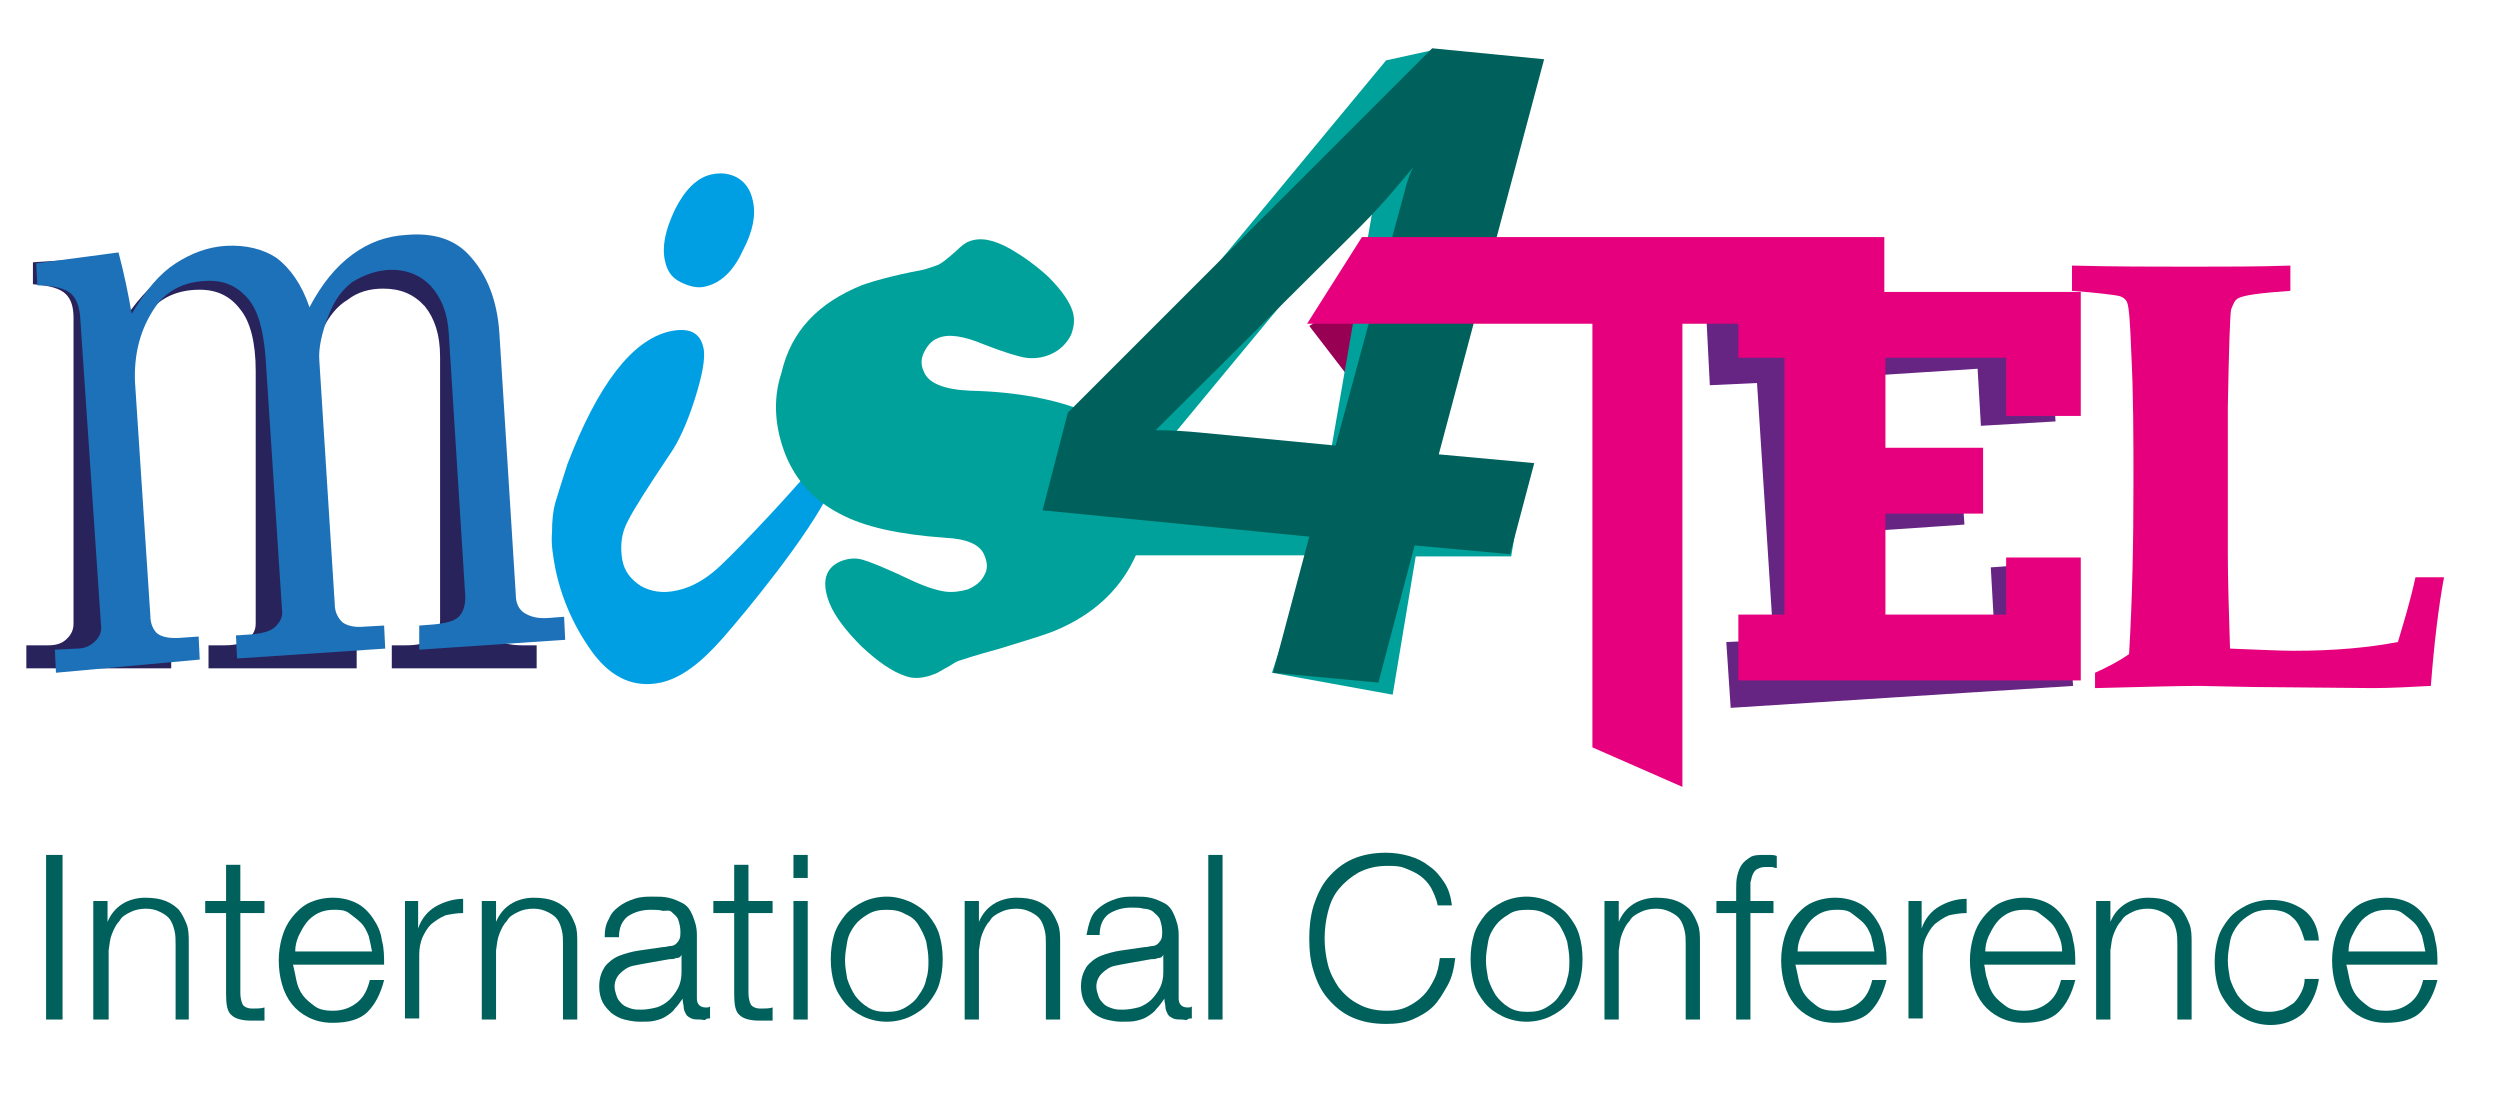 <?xml version="1.0" encoding="utf-8"?>
<!-- Generator: Adobe Illustrator 22.0.0, SVG Export Plug-In . SVG Version: 6.00 Build 0)  -->
<svg version="1.1" id="Capa_1" xmlns="http://www.w3.org/2000/svg" xmlns:xlink="http://www.w3.org/1999/xlink" x="0px" y="0px"
	 viewBox="0 0 227.8 100.8" style="enable-background:new 0 0 227.8 100.8;" xml:space="preserve">
<style type="text/css">
	.st0{fill:#662483;}
	.st1{fill:#E6007E;}
	.st2{fill:#980053;}
	.st3{fill:#29235C;}
	.st4{fill:#009FE3;}
	.st5{fill:#00A19A;}
	.st6{fill:#1D71B8;}
	.st7{fill:#00615C;}
	.st8{fill:none;}
	.st9{enable-background:new    ;}
</style>
<g>
	<polygon class="st0" points="157.7,64.5 157.3,58.5 161.6,58.3 160.1,34.9 155.8,35.1 155.5,29.2 186.6,27.2 187.3,38.4 
		180.5,38.8 180.2,33.6 169.3,34.3 169.8,42.4 178.6,41.9 179,47.8 170.2,48.4 170.8,57.7 181.7,57 181.4,51.7 188.1,51.2 
		188.9,62.5 	"/>
	<polygon class="st1" points="158.4,62 158.4,56 162.6,56 162.6,32.6 158.4,32.6 158.4,26.6 189.6,26.6 189.6,37.9 182.8,37.9 
		182.8,32.6 171.8,32.6 171.8,40.8 180.7,40.8 180.7,46.8 171.8,46.8 171.8,56 182.8,56 182.8,50.8 189.6,50.8 189.6,62 	"/>
	<polygon class="st2" points="126.3,38.8 119.3,29.7 122.4,27.8 128.3,35.5 	"/>
	<path class="st3" d="M3,23.9l7.6-0.5c0.4,2,0.7,3.8,0.8,5.6c1.4-2.1,2.9-3.5,4.3-4.4s3-1.3,4.7-1.3c1.8,0,3.3,0.5,4.5,1.4
		c1.2,1,2.1,2.5,2.7,4.7c1.3-2,2.7-3.6,4.2-4.6c1.6-1,3.2-1.5,5.1-1.5c2.4,0,4.2,0.7,5.4,2.1c1.5,1.9,2.3,4.3,2.3,7.3v23.9
		c0,0.8,0.2,1.3,0.6,1.6c0.5,0.4,1.3,0.6,2.4,0.6h1.3v2.1H35.7v-2.1H37c1.1,0,1.9-0.2,2.4-0.6c0.5-0.4,0.7-0.9,0.7-1.7v-24
		c0-2-0.5-3.5-1.4-4.6c-1-1.1-2.2-1.6-3.8-1.6c-1.2,0-2.3,0.3-3.2,1c-1,0.6-1.7,1.5-2.3,2.7c-0.8,1.7-1.2,3.1-1.2,4.3v22.2
		c0,0.8,0.2,1.3,0.6,1.7s1.1,0.6,1.9,0.6h1.8v2.1H19v-2.1h1.5c1,0,1.7-0.2,2.1-0.6c0.5-0.4,0.7-0.8,0.7-1.4v-23
		c0-2.6-0.5-4.5-1.4-5.6c-0.9-1.2-2.1-1.8-3.7-1.8c-2,0-3.5,0.7-4.6,2c-1.5,1.9-2.3,4.2-2.3,6.7v21.4c0,0.8,0.2,1.4,0.5,1.7
		c0.5,0.4,1.3,0.6,2.4,0.6h1.4v2.1H2.4v-2.1h2c0.8,0,1.3-0.2,1.7-0.6c0.4-0.4,0.6-0.8,0.6-1.4V29c0-1-0.2-1.7-0.7-2.2S4.5,26,3,25.9
		V23.9z"/>
	<path class="st4" d="M75,41.4l0.7,3.2c-2,4.2-7.7,11.1-9.8,13.5c-2.1,2.4-3.9,3.7-5.7,4.1c-2.4,0.5-4.4-0.4-6.1-2.6
		c-1.7-2.3-2.9-4.9-3.5-7.8c-0.2-1.1-0.4-2.2-0.3-3.3c0-1.1,0.1-2,0.3-2.7s0.6-1.9,1.1-3.5C54.5,35,57.6,31,61,30.2
		c1.8-0.4,2.8,0.1,3.1,1.5c0.2,0.9-0.1,2.5-0.8,4.7c-0.7,2.2-1.5,3.9-2.2,4.9c-2,3-3.3,5-3.9,6.2c-0.6,1.1-0.7,2.3-0.5,3.5
		c0.2,1.1,0.8,1.8,1.7,2.4c0.9,0.5,2,0.7,3.3,0.4c1.4-0.3,2.8-1.1,4.2-2.5C67.5,49.8,72.8,44.2,75,41.4 M64.3,26.1
		c-0.7,0.2-1.5,0-2.3-0.4s-1.2-1-1.4-1.9c-0.3-1.3,0-2.8,0.9-4.7c0.9-1.8,2-2.9,3.3-3.2c0.9-0.2,1.7-0.1,2.4,0.3
		c0.7,0.4,1.2,1.1,1.4,2.1c0.3,1.3,0,2.8-0.9,4.5C66.8,24.8,65.6,25.8,64.3,26.1"/>
	<path class="st5" d="M78.5,26c1.1-0.4,2.9-0.9,5.5-1.4c0.5-0.1,1-0.3,1.3-0.4c0.4-0.1,1-0.6,1.9-1.4c0.4-0.4,0.8-0.7,1.1-0.8
		c1-0.4,2.2-0.2,3.8,0.7c1.2,0.7,2.3,1.5,3.4,2.5c1,1,1.7,1.9,2.1,2.8s0.3,1.7,0,2.5c-0.4,0.8-1,1.4-1.9,1.8
		c-0.7,0.3-1.5,0.4-2.2,0.3c-0.7-0.1-2-0.5-3.8-1.2c-1.9-0.8-3.3-1-4.2-0.6c-0.6,0.2-1,0.7-1.3,1.3c-0.3,0.6-0.3,1.2,0,1.8
		c0.4,1,1.8,1.6,4.2,1.7c4.3,0.1,7.8,0.8,10.5,1.9c2.3,1,3.9,2.6,4.9,5c1.2,3,0.9,6-0.8,9.1c-1.5,2.7-3.9,4.7-7.2,6
		c-0.8,0.3-2.4,0.8-4.7,1.5c-2.2,0.6-3.4,1-3.7,1.1c-0.3,0.1-0.6,0.3-0.9,0.5c-0.6,0.3-1,0.6-1.3,0.7c-1,0.4-1.9,0.5-2.7,0.2
		c-1.2-0.4-2.5-1.3-4-2.7c-1.4-1.4-2.4-2.7-2.9-3.9c-0.8-2-0.4-3.3,1.1-3.9c0.6-0.2,1.2-0.3,1.9-0.1c0.7,0.2,2.2,0.8,4.5,1.9
		c1.3,0.6,2.3,0.9,3,1s1.4,0,2.1-0.2c0.7-0.3,1.2-0.7,1.5-1.3c0.3-0.5,0.3-1.1,0-1.8c-0.4-1-1.6-1.5-3.6-1.6c-4.2-0.3-7.4-1-9.6-2.2
		c-2.3-1.2-3.9-2.9-4.9-5.3c-1-2.5-1.2-5.1-0.4-7.5C72.1,30.1,74.6,27.6,78.5,26"/>
	<path class="st5" d="M126.9,63.3l-11-2l3.5-10.7H95l1.4-9l29.9-36.1l4.1-0.9v37.6h8.7l-1.4,8.5H129L126.9,63.3z M121.1,42.1
		l4.1-23.7c0.2-1.2,0.4-1.9,0.6-2.2c-1.6,2.3-3,4.2-4.2,5.7l-16.9,20.4c1.5-0.1,2.8-0.2,3.9-0.2C108.6,42.1,121.1,42.1,121.1,42.1z"
		/>
	<path class="st1" d="M190.9,62.7v-1.4c1.1-0.5,2.1-1,3.1-1.7c0.3-5,0.4-10.1,0.4-15.5c0-4.2,0-8.2-0.2-12c-0.1-2.7-0.2-4.2-0.4-4.6
		c-0.1-0.2-0.3-0.4-0.6-0.5s-1.8-0.3-4.4-0.5v-2.3c3.9,0.1,7.5,0.1,10.8,0.1c3.2,0,6.2,0,9.1-0.1v2.3c-2.8,0.2-4.3,0.4-4.8,0.7
		c-0.3,0.2-0.4,0.5-0.6,1c-0.1,0.5-0.2,3.5-0.3,8.9v13.3c0,2.5,0.1,5.4,0.2,8.7c2.6,0.1,4.6,0.2,5.8,0.2c3.8,0,6.9-0.3,9.5-0.8
		c0.5-1.7,1.1-3.6,1.6-5.9h2.6c-0.5,2.7-0.9,6-1.2,9.9c-1.9,0.1-3.7,0.2-5.3,0.2l-10.9-0.1l-4.9-0.1
		C198.3,62.5,195.1,62.6,190.9,62.7"/>
	<path class="st6" d="M3.3,24l7.5-1c0.5,1.9,0.9,3.8,1.2,5.6c1.3-2.2,2.6-3.7,4-4.6s2.9-1.5,4.6-1.6c1.8-0.1,3.4,0.3,4.6,1.1
		c1.2,0.9,2.3,2.4,3,4.5c1.1-2.1,2.4-3.7,3.9-4.8c1.5-1.1,3.1-1.7,5-1.8c2.4-0.2,4.3,0.4,5.6,1.8c1.7,1.8,2.6,4.2,2.8,7.1L47,54.2
		c0,0.8,0.3,1.3,0.7,1.6c0.6,0.4,1.3,0.6,2.4,0.5l1.3-0.1l0.1,2.1l-13.3,0.9V57l1.3-0.1c1.1-0.1,1.9-0.3,2.3-0.7
		c0.4-0.4,0.6-1,0.6-1.8l-1.5-23.9c-0.1-2-0.7-3.4-1.7-4.5c-1-1-2.3-1.5-3.9-1.4c-1.2,0.1-2.2,0.5-3.2,1.1c-0.9,0.7-1.6,1.6-2.1,2.9
		c-0.7,1.7-1,3.2-0.9,4.3L30.5,55c0,0.8,0.3,1.3,0.7,1.7c0.4,0.3,1.1,0.5,2,0.4L35,57l0.1,2.1L21.6,60l-0.1-2.1l1.5-0.1
		c1-0.1,1.7-0.3,2.1-0.7s0.7-0.9,0.6-1.5l-1.5-23c-0.2-2.6-0.7-4.4-1.7-5.5s-2.2-1.6-3.8-1.5c-2,0.1-3.5,0.9-4.5,2.3
		c-1.4,2-2,4.3-1.9,6.9l1.4,21.3c0,0.8,0.3,1.3,0.6,1.6c0.5,0.4,1.3,0.5,2.4,0.4l1.4-0.1l0.1,2.1L5.1,61.3L5,59.2l2-0.1
		c0.8,0,1.3-0.3,1.7-0.7s0.6-0.9,0.5-1.5L7.3,28.8c-0.1-1-0.4-1.7-0.9-2.1S4.9,26,3.4,26L3.3,24z"/>
	<path class="st7" d="M125.6,62.2l-9.6-0.9l3.3-12.4L95,46.5l2.3-8.9l33.2-33.2l10.2,1l-9.6,36l8.7,0.8l-2.2,8.3l-8.7-0.8
		L125.6,62.2z M121.7,40.6l6.3-23.2c0.3-1.2,0.6-1.9,0.8-2.2c-1.8,2.2-3.3,3.9-4.7,5.3l-18.8,18.7c1.5,0,2.8,0.1,3.9,0.2L121.7,40.6
		z"/>
	<polygon class="st1" points="124.1,21.6 171.7,21.6 171.7,29.5 153.3,29.5 153.3,71.7 145.1,68.1 145.1,29.5 119.1,29.5 	"/>
</g>
<rect x="-10.4" y="77.9" class="st8" width="233.1" height="21.8"/>
<g class="st9">
	<path class="st7" d="M5.7,77.9v15H4.2v-15H5.7z"/>
	<path class="st7" d="M9.8,82.1v1.9h0c0.3-0.7,0.7-1.2,1.3-1.6c0.6-0.4,1.4-0.6,2.1-0.6c0.8,0,1.4,0.1,1.9,0.3
		c0.5,0.2,0.9,0.5,1.2,0.8c0.3,0.4,0.5,0.8,0.7,1.3s0.2,1.1,0.2,1.7v7H16v-6.8c0-0.5,0-0.9-0.1-1.3c-0.1-0.4-0.2-0.7-0.4-1
		c-0.2-0.3-0.5-0.5-0.9-0.7s-0.8-0.3-1.3-0.3s-1,0.1-1.4,0.3c-0.4,0.2-0.8,0.4-1,0.8c-0.3,0.3-0.5,0.7-0.7,1.2
		c-0.2,0.5-0.2,0.9-0.3,1.5v6.3H8.5V82.1H9.8z"/>
	<path class="st7" d="M24.1,82.1v1.1h-2.2v7.3c0,0.4,0.1,0.8,0.2,1c0.1,0.2,0.4,0.4,0.9,0.4c0.4,0,0.8,0,1.1-0.1V93
		c-0.2,0-0.4,0-0.6,0c-0.2,0-0.4,0-0.6,0c-0.9,0-1.5-0.2-1.8-0.5c-0.4-0.3-0.5-1-0.5-1.9v-7.4h-1.9v-1.1h1.9v-3.3h1.3v3.3H24.1z"/>
	<path class="st7" d="M27,89.3c0.1,0.5,0.3,1,0.6,1.4s0.7,0.7,1.1,1c0.4,0.3,1,0.4,1.6,0.4c1,0,1.7-0.3,2.3-0.8s0.9-1.2,1.1-2h1.3
		c-0.3,1.2-0.8,2.2-1.5,2.9c-0.7,0.7-1.8,1-3.2,1c-0.9,0-1.6-0.2-2.2-0.5c-0.6-0.3-1.1-0.7-1.5-1.2c-0.4-0.5-0.7-1.1-0.9-1.8
		c-0.2-0.7-0.3-1.4-0.3-2.2c0-0.7,0.1-1.4,0.3-2.1c0.2-0.7,0.5-1.3,0.9-1.8c0.4-0.5,0.9-1,1.5-1.3c0.6-0.3,1.4-0.5,2.2-0.5
		c0.9,0,1.6,0.2,2.2,0.5c0.6,0.3,1.1,0.8,1.5,1.4c0.4,0.6,0.7,1.2,0.8,2c0.2,0.7,0.2,1.5,0.2,2.2h-8.3C26.8,88.3,26.9,88.8,27,89.3z
		 M33.6,85.3c-0.2-0.5-0.4-0.9-0.7-1.2s-0.7-0.6-1.1-0.9s-0.9-0.3-1.4-0.3c-0.5,0-1,0.1-1.4,0.3c-0.4,0.2-0.8,0.5-1.1,0.9
		s-0.5,0.8-0.7,1.2c-0.2,0.5-0.3,0.9-0.3,1.4h7C33.8,86.2,33.7,85.7,33.6,85.3z"/>
	<path class="st7" d="M38.1,82.1v2.5h0c0.3-0.9,0.9-1.6,1.6-2s1.6-0.7,2.5-0.7v1.3c-0.6,0-1.1,0.1-1.6,0.2c-0.5,0.2-0.9,0.5-1.3,0.8
		c-0.4,0.4-0.6,0.8-0.8,1.2c-0.2,0.5-0.3,1-0.3,1.6v5.8h-1.3V82.1H38.1z"/>
	<path class="st7" d="M45.2,82.1v1.9h0c0.3-0.7,0.7-1.2,1.3-1.6c0.6-0.4,1.4-0.6,2.1-0.6c0.8,0,1.4,0.1,1.9,0.3
		c0.5,0.2,0.9,0.5,1.2,0.8c0.3,0.4,0.5,0.8,0.7,1.3s0.2,1.1,0.2,1.7v7h-1.3v-6.8c0-0.5,0-0.9-0.1-1.3c-0.1-0.4-0.2-0.7-0.4-1
		c-0.2-0.3-0.5-0.5-0.9-0.7s-0.8-0.3-1.3-0.3s-1,0.1-1.4,0.3c-0.4,0.2-0.8,0.4-1,0.8c-0.3,0.3-0.5,0.7-0.7,1.2
		c-0.2,0.5-0.2,0.9-0.3,1.5v6.3h-1.3V82.1H45.2z"/>
	<path class="st7" d="M55.5,83.7c0.2-0.5,0.5-0.8,0.9-1.1c0.4-0.3,0.8-0.5,1.4-0.7s1.1-0.2,1.7-0.2c0.5,0,1,0,1.4,0.1
		c0.5,0.1,0.9,0.3,1.3,0.5s0.7,0.6,0.9,1.1c0.2,0.5,0.4,1,0.4,1.8V91c0,0.5,0.3,0.8,0.8,0.8c0.2,0,0.3,0,0.4-0.1v1.1
		c-0.2,0-0.3,0-0.4,0.1s-0.3,0-0.5,0c-0.3,0-0.6,0-0.8-0.1c-0.2-0.1-0.4-0.2-0.5-0.4c-0.1-0.2-0.2-0.4-0.2-0.6
		c0-0.2-0.1-0.5-0.1-0.8h0c-0.2,0.3-0.5,0.7-0.7,0.9c-0.2,0.3-0.5,0.5-0.8,0.7c-0.3,0.2-0.6,0.3-1,0.4c-0.4,0.1-0.8,0.1-1.4,0.1
		c-0.5,0-1-0.1-1.4-0.2c-0.4-0.1-0.8-0.3-1.2-0.6c-0.3-0.3-0.6-0.6-0.8-1c-0.2-0.4-0.3-0.9-0.3-1.4c0-0.8,0.2-1.3,0.5-1.8
		c0.3-0.4,0.8-0.8,1.3-1s1.2-0.4,1.9-0.5c0.7-0.1,1.4-0.2,2.1-0.3c0.3,0,0.5-0.1,0.7-0.1c0.2,0,0.4-0.1,0.5-0.2
		c0.1-0.1,0.2-0.2,0.3-0.4c0.1-0.2,0.1-0.4,0.1-0.7c0-0.4-0.1-0.8-0.2-1.1c-0.1-0.3-0.4-0.5-0.6-0.7S60.7,83,60.4,83
		c-0.3-0.1-0.7-0.1-1.1-0.1c-0.8,0-1.5,0.2-2.1,0.6c-0.5,0.4-0.8,1-0.8,1.9h-1.3C55.1,84.7,55.2,84.2,55.5,83.7z M62.1,87
		c-0.1,0.2-0.2,0.3-0.5,0.3c-0.2,0.1-0.4,0.1-0.6,0.1c-0.6,0.1-1.1,0.2-1.7,0.3c-0.6,0.1-1.1,0.2-1.6,0.3s-0.9,0.4-1.2,0.7
		c-0.3,0.3-0.5,0.7-0.5,1.2c0,0.3,0.1,0.6,0.2,0.9c0.1,0.3,0.3,0.5,0.5,0.7c0.2,0.2,0.5,0.3,0.8,0.4s0.6,0.1,0.9,0.1
		c0.5,0,1-0.1,1.4-0.2s0.9-0.4,1.2-0.7c0.3-0.3,0.6-0.7,0.8-1.1c0.2-0.4,0.3-0.9,0.3-1.4L62.1,87L62.1,87z"/>
	<path class="st7" d="M70.4,82.1v1.1h-2.2v7.3c0,0.4,0.1,0.8,0.2,1c0.1,0.2,0.4,0.4,0.9,0.4c0.4,0,0.8,0,1.1-0.1V93
		c-0.2,0-0.4,0-0.6,0c-0.2,0-0.4,0-0.6,0c-0.9,0-1.5-0.2-1.8-0.5c-0.4-0.3-0.5-1-0.5-1.9v-7.4H65v-1.1h1.9v-3.3h1.3v3.3H70.4z"/>
	<path class="st7" d="M73.6,77.9V80h-1.3v-2.1H73.6z M73.6,82.1v10.8h-1.3V82.1H73.6z"/>
	<path class="st7" d="M83,82.2c0.6,0.3,1.2,0.7,1.6,1.2c0.4,0.5,0.8,1.1,1,1.8c0.2,0.7,0.3,1.4,0.3,2.2c0,0.8-0.1,1.5-0.3,2.2
		c-0.2,0.7-0.6,1.3-1,1.8c-0.4,0.5-1,0.9-1.6,1.2c-0.6,0.3-1.4,0.5-2.2,0.5s-1.6-0.2-2.2-0.5c-0.6-0.3-1.2-0.7-1.6-1.2
		c-0.4-0.5-0.8-1.1-1-1.8s-0.3-1.4-0.3-2.2c0-0.8,0.1-1.5,0.3-2.2c0.2-0.7,0.6-1.3,1-1.8c0.4-0.5,1-0.9,1.6-1.2
		c0.6-0.3,1.4-0.5,2.2-0.5S82.3,81.9,83,82.2z M79.1,83.3c-0.5,0.3-0.9,0.6-1.2,1s-0.6,0.9-0.7,1.5S77,86.9,77,87.5s0.1,1.1,0.2,1.7
		c0.2,0.6,0.4,1,0.7,1.5c0.3,0.4,0.7,0.8,1.2,1.1c0.5,0.3,1,0.4,1.7,0.4s1.2-0.1,1.7-0.4c0.5-0.3,0.9-0.6,1.2-1.1
		c0.3-0.4,0.6-0.9,0.7-1.5c0.2-0.6,0.2-1.1,0.2-1.7s-0.1-1.1-0.2-1.7c-0.2-0.6-0.4-1-0.7-1.5s-0.7-0.8-1.2-1c-0.5-0.3-1-0.4-1.7-0.4
		S79.6,83,79.1,83.3z"/>
	<path class="st7" d="M89.2,82.1v1.9h0c0.3-0.7,0.7-1.2,1.3-1.6c0.6-0.4,1.4-0.6,2.1-0.6c0.8,0,1.4,0.1,1.9,0.3
		c0.5,0.2,0.9,0.5,1.2,0.8c0.3,0.4,0.5,0.8,0.7,1.3s0.2,1.1,0.2,1.7v7h-1.3v-6.8c0-0.5,0-0.9-0.1-1.3c-0.1-0.4-0.2-0.7-0.4-1
		c-0.2-0.3-0.5-0.5-0.9-0.7s-0.8-0.3-1.3-0.3s-1,0.1-1.4,0.3c-0.4,0.2-0.8,0.4-1,0.8c-0.3,0.3-0.5,0.7-0.7,1.2
		c-0.2,0.5-0.2,0.9-0.3,1.5v6.3h-1.3V82.1H89.2z"/>
	<path class="st7" d="M99.4,83.7c0.2-0.5,0.5-0.8,0.9-1.1c0.4-0.3,0.8-0.5,1.4-0.7s1.1-0.2,1.7-0.2c0.5,0,1,0,1.4,0.1
		c0.5,0.1,0.9,0.3,1.3,0.5s0.7,0.6,0.9,1.1c0.2,0.5,0.4,1,0.4,1.8V91c0,0.5,0.3,0.8,0.8,0.8c0.2,0,0.3,0,0.4-0.1v1.1
		c-0.2,0-0.3,0-0.4,0.1s-0.3,0-0.5,0c-0.3,0-0.6,0-0.8-0.1c-0.2-0.1-0.4-0.2-0.5-0.4c-0.1-0.2-0.2-0.4-0.2-0.6
		c0-0.2-0.1-0.5-0.1-0.8h0c-0.2,0.3-0.5,0.7-0.7,0.9c-0.2,0.3-0.5,0.5-0.8,0.7c-0.3,0.2-0.6,0.3-1,0.4c-0.4,0.1-0.8,0.1-1.4,0.1
		c-0.5,0-1-0.1-1.4-0.2c-0.4-0.1-0.8-0.3-1.2-0.6c-0.3-0.3-0.6-0.6-0.8-1c-0.2-0.4-0.3-0.9-0.3-1.4c0-0.8,0.2-1.3,0.5-1.8
		c0.3-0.4,0.8-0.8,1.3-1s1.2-0.4,1.9-0.5c0.7-0.1,1.4-0.2,2.1-0.3c0.3,0,0.5-0.1,0.7-0.1c0.2,0,0.4-0.1,0.5-0.2
		c0.1-0.1,0.2-0.2,0.3-0.4c0.1-0.2,0.1-0.4,0.1-0.7c0-0.4-0.1-0.8-0.2-1.1c-0.1-0.3-0.4-0.5-0.6-0.7s-0.6-0.3-0.9-0.3
		c-0.3-0.1-0.7-0.1-1.1-0.1c-0.8,0-1.5,0.2-2.1,0.6c-0.5,0.4-0.8,1-0.8,1.9H99C99.1,84.7,99.2,84.2,99.4,83.7z M106,87
		c-0.1,0.2-0.2,0.3-0.5,0.3c-0.2,0.1-0.4,0.1-0.6,0.1c-0.6,0.1-1.1,0.2-1.7,0.3c-0.6,0.1-1.1,0.2-1.6,0.3s-0.9,0.4-1.2,0.7
		c-0.3,0.3-0.5,0.7-0.5,1.2c0,0.3,0.1,0.6,0.2,0.9c0.1,0.3,0.3,0.5,0.5,0.7c0.2,0.2,0.5,0.3,0.8,0.4s0.6,0.1,0.9,0.1
		c0.5,0,1-0.1,1.4-0.2s0.9-0.4,1.2-0.7c0.3-0.3,0.6-0.7,0.8-1.1c0.2-0.4,0.3-0.9,0.3-1.4L106,87L106,87z"/>
	<path class="st7" d="M111.4,77.9v15h-1.3v-15H111.4z"/>
	<path class="st7" d="M130.4,80.9c-0.3-0.5-0.6-0.8-1-1.1c-0.4-0.3-0.9-0.5-1.4-0.7c-0.5-0.2-1-0.2-1.6-0.2c-1,0-1.8,0.2-2.6,0.6
		c-0.7,0.4-1.3,0.9-1.8,1.5c-0.5,0.6-0.8,1.3-1,2.1c-0.2,0.8-0.3,1.6-0.3,2.4c0,0.8,0.1,1.6,0.3,2.4c0.2,0.8,0.6,1.5,1,2.1
		c0.5,0.6,1,1.1,1.8,1.5c0.7,0.4,1.6,0.6,2.6,0.6c0.7,0,1.3-0.1,1.9-0.4s1-0.6,1.4-1s0.7-0.9,1-1.5c0.3-0.6,0.4-1.2,0.5-1.9h1.4
		c-0.1,0.9-0.3,1.8-0.7,2.5s-0.8,1.4-1.3,1.9c-0.5,0.5-1.2,0.9-1.9,1.2c-0.7,0.3-1.5,0.4-2.4,0.4c-1.2,0-2.2-0.2-3.1-0.6
		c-0.9-0.4-1.6-1-2.2-1.7s-1-1.5-1.3-2.5c-0.3-0.9-0.4-1.9-0.4-3c0-1,0.1-2,0.4-3c0.3-0.9,0.7-1.8,1.3-2.5s1.3-1.3,2.2-1.7
		c0.9-0.4,1.9-0.6,3.1-0.6c0.7,0,1.4,0.1,2.1,0.3c0.7,0.2,1.3,0.5,1.8,0.9c0.6,0.4,1,0.9,1.4,1.5s0.6,1.3,0.7,2.1H131
		C130.9,81.9,130.6,81.3,130.4,80.9z"/>
	<path class="st7" d="M141.3,82.2c0.6,0.3,1.2,0.7,1.6,1.2c0.4,0.5,0.8,1.1,1,1.8c0.2,0.7,0.3,1.4,0.3,2.2c0,0.8-0.1,1.5-0.3,2.2
		c-0.2,0.7-0.6,1.3-1,1.8s-1,0.9-1.6,1.2s-1.4,0.5-2.2,0.5s-1.6-0.2-2.2-0.5c-0.6-0.3-1.2-0.7-1.6-1.2c-0.4-0.5-0.8-1.1-1-1.8
		c-0.2-0.7-0.3-1.4-0.3-2.2c0-0.8,0.1-1.5,0.3-2.2c0.2-0.7,0.6-1.3,1-1.8c0.4-0.5,1-0.9,1.6-1.2c0.6-0.3,1.4-0.5,2.2-0.5
		S140.7,81.9,141.3,82.2z M137.5,83.3c-0.5,0.3-0.9,0.6-1.2,1c-0.3,0.4-0.6,0.9-0.7,1.5s-0.2,1.1-0.2,1.7s0.1,1.1,0.2,1.7
		c0.2,0.6,0.4,1,0.7,1.5c0.3,0.4,0.7,0.8,1.2,1.1s1,0.4,1.7,0.4s1.2-0.1,1.7-0.4c0.5-0.3,0.9-0.6,1.2-1.1c0.3-0.4,0.6-0.9,0.7-1.5
		c0.2-0.6,0.2-1.1,0.2-1.7s-0.1-1.1-0.2-1.7c-0.2-0.6-0.4-1-0.7-1.5c-0.3-0.4-0.7-0.8-1.2-1c-0.5-0.3-1-0.4-1.7-0.4
		S137.9,83,137.5,83.3z"/>
	<path class="st7" d="M147.5,82.1v1.9h0c0.3-0.7,0.7-1.2,1.3-1.6c0.6-0.4,1.4-0.6,2.1-0.6c0.8,0,1.4,0.1,1.9,0.3
		c0.5,0.2,0.9,0.5,1.2,0.8c0.3,0.4,0.5,0.8,0.7,1.3s0.2,1.1,0.2,1.7v7h-1.3v-6.8c0-0.5,0-0.9-0.1-1.3c-0.1-0.4-0.2-0.7-0.4-1
		c-0.2-0.3-0.5-0.5-0.9-0.7c-0.4-0.2-0.8-0.3-1.3-0.3s-1,0.1-1.4,0.3c-0.4,0.2-0.8,0.4-1,0.8c-0.3,0.3-0.5,0.7-0.7,1.2
		c-0.2,0.5-0.2,0.9-0.3,1.5v6.3h-1.3V82.1H147.5z"/>
	<path class="st7" d="M159.5,83.2v9.7h-1.3v-9.7h-1.8v-1.1h1.8v-1c0-0.5,0-0.9,0.1-1.3c0.1-0.4,0.2-0.7,0.4-1
		c0.2-0.3,0.5-0.5,0.8-0.7c0.3-0.2,0.8-0.2,1.3-0.2c0.2,0,0.4,0,0.5,0s0.4,0,0.6,0.1v1.1c-0.2,0-0.3-0.1-0.5-0.1s-0.3,0-0.5,0
		c-0.4,0-0.6,0.1-0.8,0.2c-0.2,0.1-0.3,0.3-0.4,0.5s-0.1,0.4-0.2,0.7c0,0.3,0,0.5,0,0.8v0.9h2.1v1.1H159.5z"/>
	<path class="st7" d="M163.9,89.3c0.1,0.5,0.3,1,0.6,1.4s0.7,0.7,1.1,1c0.4,0.3,1,0.4,1.6,0.4c1,0,1.7-0.3,2.3-0.8s0.9-1.2,1.1-2
		h1.3c-0.3,1.2-0.8,2.2-1.5,2.9s-1.8,1-3.2,1c-0.9,0-1.6-0.2-2.2-0.5c-0.6-0.3-1.1-0.7-1.5-1.2c-0.4-0.5-0.7-1.1-0.9-1.8
		c-0.2-0.7-0.3-1.4-0.3-2.2c0-0.7,0.1-1.4,0.3-2.1c0.2-0.7,0.5-1.3,0.9-1.8c0.4-0.5,0.9-1,1.5-1.3c0.6-0.3,1.4-0.5,2.2-0.5
		c0.9,0,1.6,0.2,2.2,0.5c0.6,0.3,1.1,0.8,1.5,1.4c0.4,0.6,0.7,1.2,0.8,2c0.2,0.7,0.2,1.5,0.2,2.2h-8.3
		C163.7,88.3,163.8,88.8,163.9,89.3z M170.5,85.3c-0.2-0.5-0.4-0.9-0.7-1.2s-0.7-0.6-1.1-0.9s-0.9-0.3-1.4-0.3c-0.5,0-1,0.1-1.4,0.3
		c-0.4,0.2-0.8,0.5-1.1,0.9s-0.5,0.8-0.7,1.2c-0.2,0.5-0.3,0.9-0.3,1.4h7C170.7,86.2,170.6,85.7,170.5,85.3z"/>
	<path class="st7" d="M175.1,82.1v2.5h0c0.3-0.9,0.9-1.6,1.6-2s1.5-0.7,2.5-0.7v1.3c-0.6,0-1.1,0.1-1.6,0.2
		c-0.5,0.2-0.9,0.5-1.3,0.8c-0.4,0.4-0.6,0.8-0.8,1.2s-0.3,1-0.3,1.6v5.8h-1.3V82.1H175.1z"/>
	<path class="st7" d="M181.1,89.3c0.1,0.5,0.3,1,0.6,1.4s0.7,0.7,1.1,1c0.4,0.3,1,0.4,1.6,0.4c1,0,1.7-0.3,2.3-0.8s0.9-1.2,1.1-2
		h1.3c-0.3,1.2-0.8,2.2-1.5,2.9s-1.8,1-3.2,1c-0.9,0-1.6-0.2-2.2-0.5c-0.6-0.3-1.1-0.7-1.5-1.2c-0.4-0.5-0.7-1.1-0.9-1.8
		c-0.2-0.7-0.3-1.4-0.3-2.2c0-0.7,0.1-1.4,0.3-2.1c0.2-0.7,0.5-1.3,0.9-1.8c0.4-0.5,0.9-1,1.5-1.3c0.6-0.3,1.4-0.5,2.2-0.5
		c0.9,0,1.6,0.2,2.2,0.5c0.6,0.3,1.1,0.8,1.5,1.4c0.4,0.6,0.7,1.2,0.8,2c0.2,0.7,0.2,1.5,0.2,2.2h-8.3
		C180.9,88.3,180.9,88.8,181.1,89.3z M187.6,85.3c-0.2-0.5-0.4-0.9-0.7-1.2s-0.7-0.6-1.1-0.9s-0.9-0.3-1.4-0.3c-0.5,0-1,0.1-1.4,0.3
		c-0.4,0.2-0.8,0.5-1.1,0.9s-0.5,0.8-0.7,1.2c-0.2,0.5-0.3,0.9-0.3,1.4h7C187.9,86.2,187.8,85.7,187.6,85.3z"/>
	<path class="st7" d="M192.3,82.1v1.9h0c0.3-0.7,0.7-1.2,1.3-1.6c0.6-0.4,1.4-0.6,2.1-0.6c0.8,0,1.4,0.1,1.9,0.3s0.9,0.5,1.2,0.8
		c0.3,0.4,0.5,0.8,0.7,1.3s0.2,1.1,0.2,1.7v7h-1.3v-6.8c0-0.5,0-0.9-0.1-1.3c-0.1-0.4-0.2-0.7-0.4-1c-0.2-0.3-0.5-0.5-0.9-0.7
		c-0.4-0.2-0.8-0.3-1.3-0.3s-1,0.1-1.4,0.3c-0.4,0.2-0.8,0.4-1,0.8c-0.3,0.3-0.5,0.7-0.7,1.2c-0.2,0.5-0.2,0.9-0.3,1.5v6.3H191V82.1
		H192.3z"/>
	<path class="st7" d="M208.9,83.6c-0.5-0.5-1.2-0.7-2.1-0.7c-0.6,0-1.2,0.1-1.7,0.4s-0.9,0.6-1.2,1c-0.3,0.4-0.6,0.9-0.7,1.5
		s-0.2,1.1-0.2,1.7s0.1,1.1,0.2,1.7c0.2,0.6,0.4,1,0.7,1.5c0.3,0.4,0.7,0.8,1.2,1.1s1,0.4,1.7,0.4c0.4,0,0.8-0.1,1.2-0.2
		c0.4-0.2,0.7-0.4,1-0.6c0.3-0.3,0.5-0.6,0.7-1c0.2-0.4,0.3-0.8,0.3-1.2h1.3c-0.2,1.3-0.7,2.3-1.4,3.1c-0.8,0.7-1.8,1.1-3,1.1
		c-0.8,0-1.6-0.2-2.2-0.5c-0.6-0.3-1.2-0.7-1.6-1.2c-0.4-0.5-0.8-1.1-1-1.8c-0.2-0.7-0.3-1.4-0.3-2.2c0-0.8,0.1-1.5,0.3-2.2
		c0.2-0.7,0.6-1.3,1-1.8c0.4-0.5,1-0.9,1.6-1.2c0.6-0.3,1.4-0.5,2.2-0.5c1.2,0,2.1,0.3,3,0.9c0.8,0.6,1.3,1.5,1.4,2.8h-1.3
		C209.7,84.7,209.4,84,208.9,83.6z"/>
	<path class="st7" d="M214.1,89.3c0.1,0.5,0.3,1,0.6,1.4s0.7,0.7,1.1,1s1,0.4,1.6,0.4c1,0,1.7-0.3,2.3-0.8s0.9-1.2,1.1-2h1.3
		c-0.3,1.2-0.8,2.2-1.5,2.9c-0.7,0.7-1.8,1-3.2,1c-0.9,0-1.6-0.2-2.2-0.5s-1.1-0.7-1.5-1.2s-0.7-1.1-0.9-1.8
		c-0.2-0.7-0.3-1.4-0.3-2.2c0-0.7,0.1-1.4,0.3-2.1c0.2-0.7,0.5-1.3,0.9-1.8s0.9-1,1.5-1.3c0.6-0.3,1.4-0.5,2.2-0.5
		c0.9,0,1.6,0.2,2.2,0.5s1.1,0.8,1.5,1.4c0.4,0.6,0.7,1.2,0.8,2c0.2,0.7,0.2,1.5,0.2,2.2h-8.3C213.9,88.3,214,88.8,214.1,89.3z
		 M220.7,85.3c-0.2-0.5-0.4-0.9-0.7-1.2s-0.7-0.6-1.1-0.9s-0.9-0.3-1.4-0.3c-0.5,0-1,0.1-1.4,0.3s-0.8,0.5-1.1,0.9s-0.5,0.8-0.7,1.2
		s-0.3,0.9-0.3,1.4h7C220.9,86.2,220.8,85.7,220.7,85.3z"/>
</g>
</svg>
